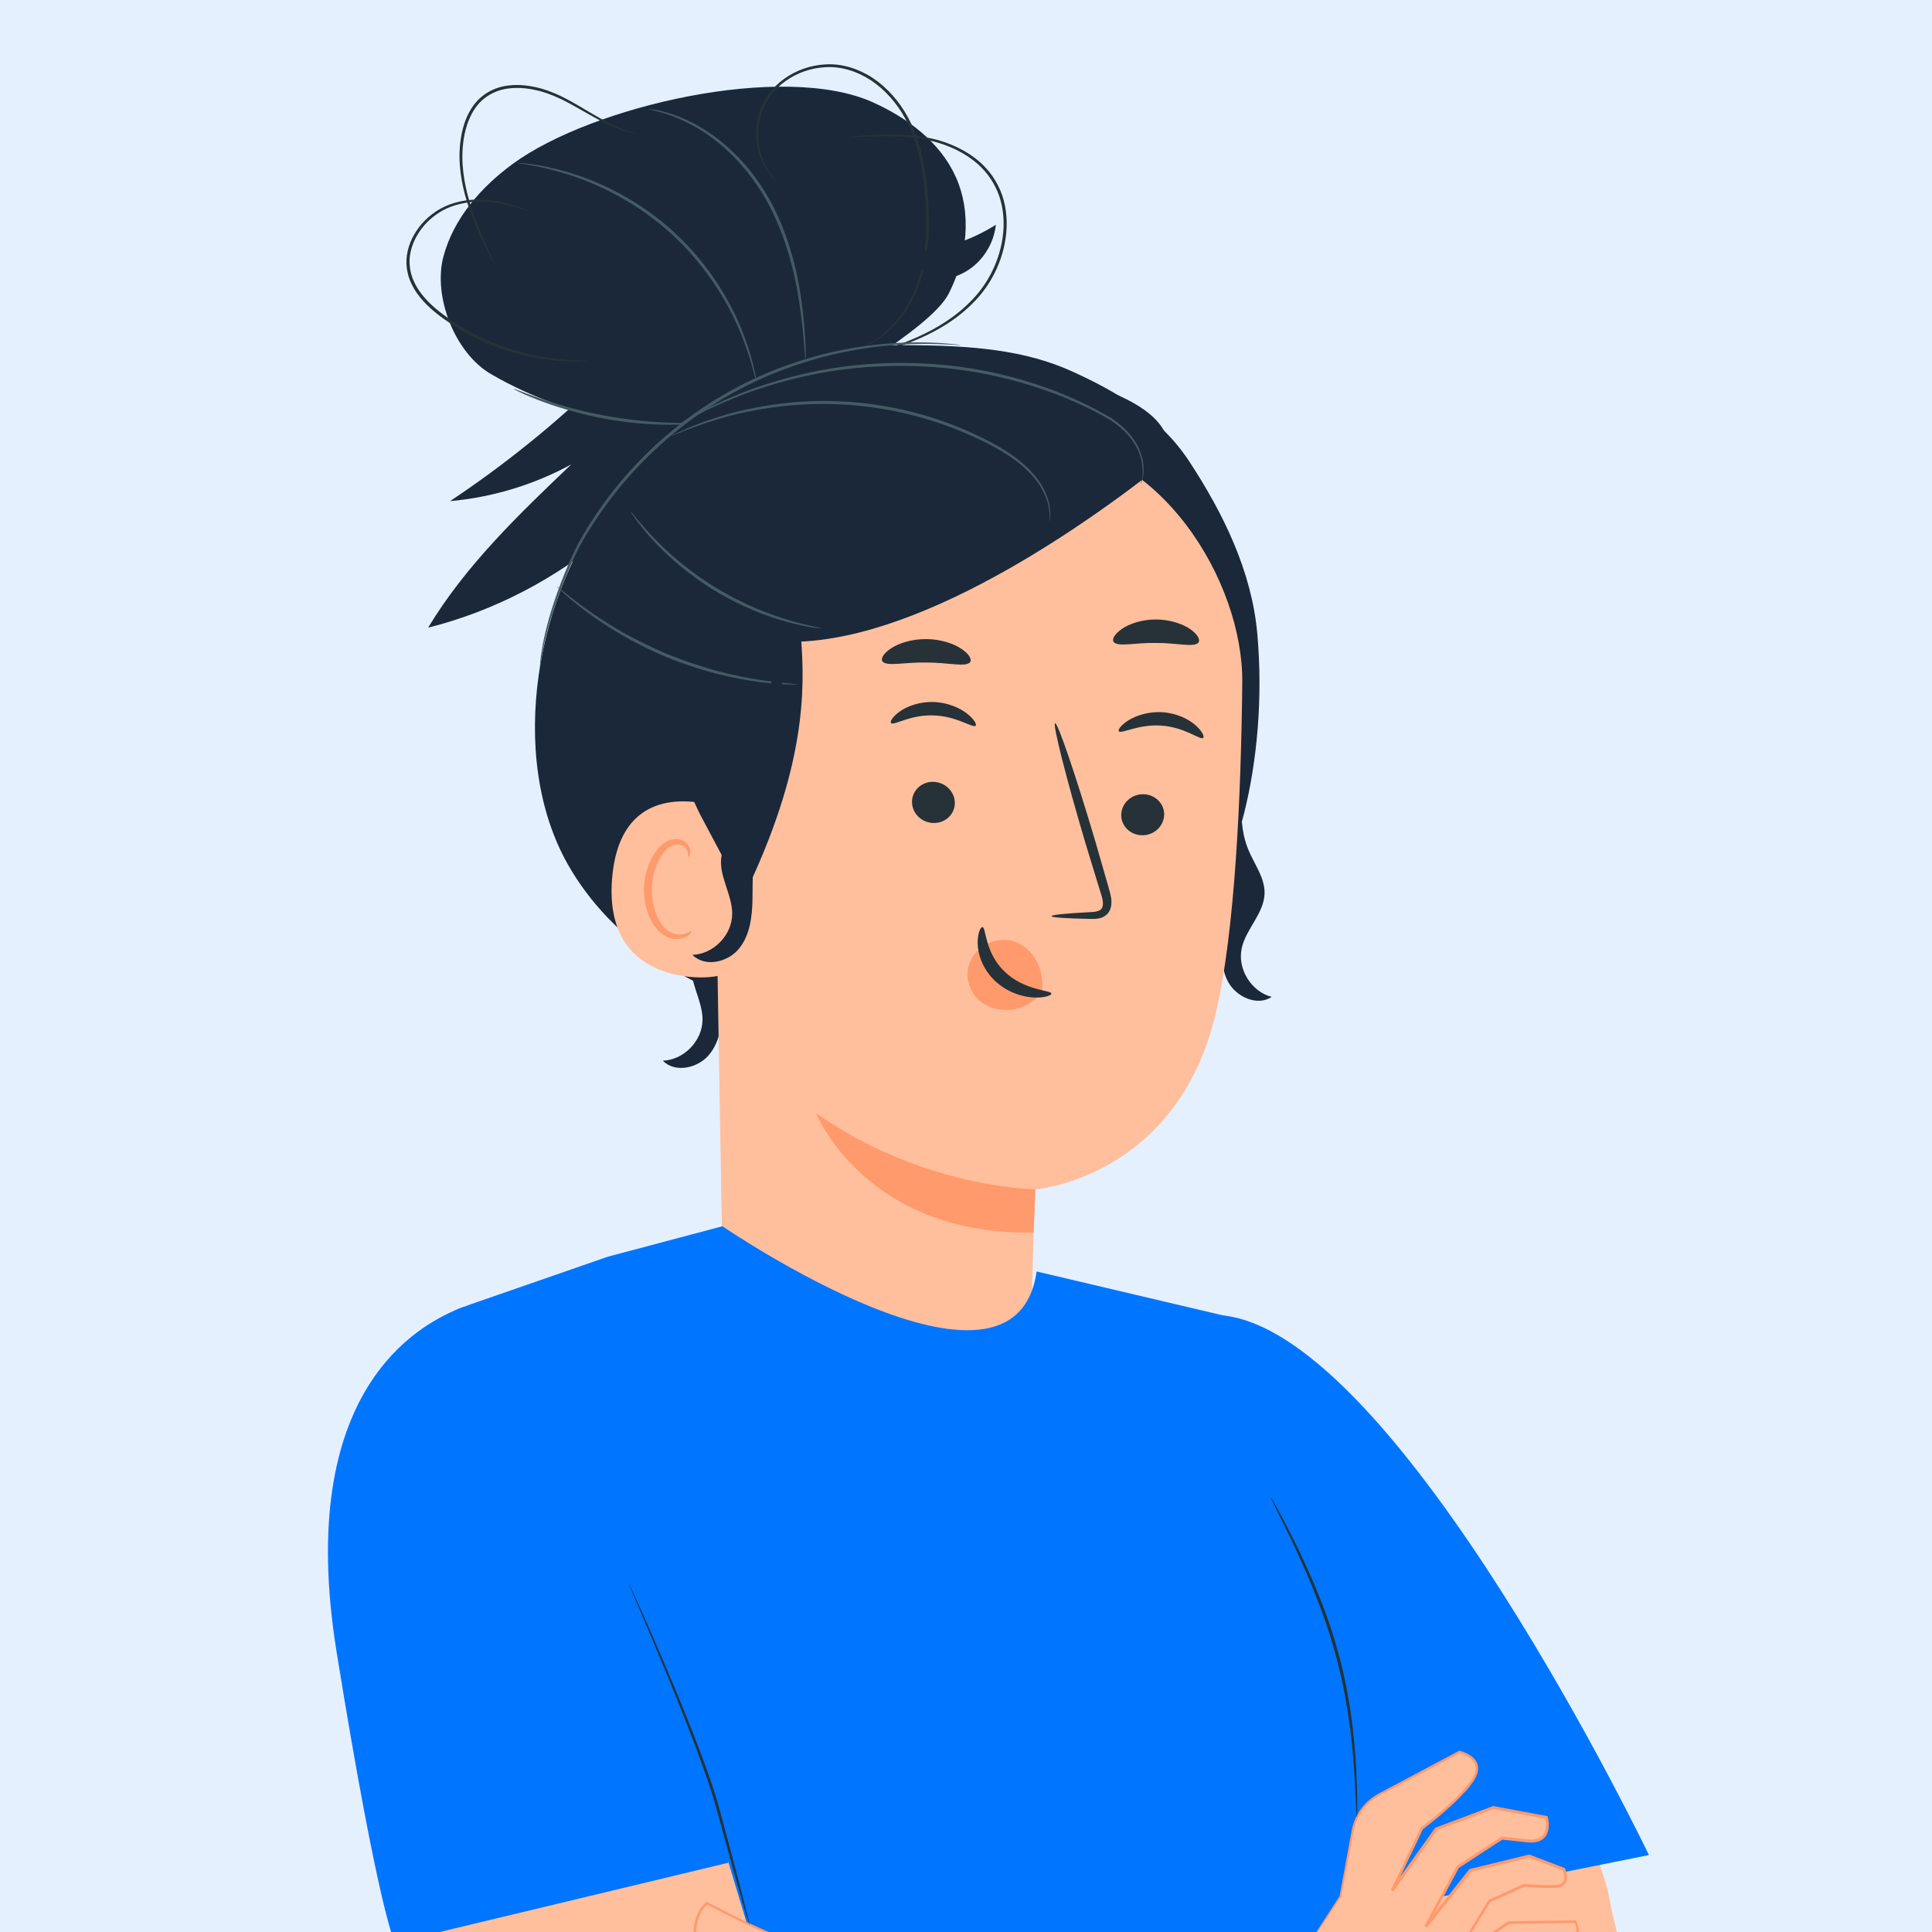 <svg xmlns="http://www.w3.org/2000/svg" fill="none" viewBox="0 0 420 420" height="420" width="420">
<rect x="0" y="0" width="420" height="420" fill="#808080" stroke="none"/>
<g clip-path="url(#clip0_2213_7773)">
<rect fill="white" height="420" width="420"></rect>
<rect fill-opacity="0.5" fill="#CCE3FF" height="420" width="420"></rect>
<path fill="#1A283A" d="M130.927 82.227C120.747 92.118 109.662 101.072 97.844 108.94C107.055 108.118 116.086 105.38 124.19 100.954C112.767 111.846 101.207 122.929 93.073 136.447C122.05 129.185 147.133 107.838 158.953 80.41L130.939 82.229L130.927 82.227Z"></path>
<path fill="#1A283A" d="M151.456 103.299L170.883 89.984C178.088 84.932 202.216 71.688 206.224 63.864C210.232 56.041 211.377 46.423 207.754 38.406C204.362 30.891 197.268 25.62 189.751 22.239C170.29 13.462 128.665 23.02 111.442 35.644C104.561 40.692 98.598 47.504 96.401 55.756C94.075 64.497 98.912 76.787 106.742 81.325C125.048 91.951 143.215 93.144 151.059 92.07"></path>
<path fill="#455A64" d="M151.073 92.059C151.073 92.059 150.507 92.165 149.48 92.235C148.452 92.317 146.965 92.35 145.133 92.345C141.459 92.321 136.375 91.965 130.851 90.915C125.327 89.853 120.476 88.308 117.045 86.982C115.336 86.32 113.968 85.733 113.05 85.272C112.118 84.823 111.617 84.562 111.634 84.525C111.651 84.489 112.187 84.663 113.14 85.037C114.093 85.411 115.481 85.935 117.197 86.534C120.64 87.745 125.487 89.212 130.961 90.256C136.434 91.3 141.471 91.729 145.121 91.866C146.945 91.935 148.426 91.966 149.444 91.973C150.463 91.98 151.041 92.004 151.035 92.055L151.073 92.059Z"></path>
<path fill="#455A64" d="M112.41 35.401C112.41 35.401 112.682 35.392 113.181 35.433C113.678 35.487 114.435 35.53 115.387 35.672C117.296 35.917 120.04 36.433 123.354 37.398C129.949 39.286 138.86 43.386 146.637 50.563C154.427 57.741 159.231 66.286 161.644 72.715C162.869 75.944 163.61 78.63 164.012 80.519C164.233 81.459 164.334 82.192 164.435 82.694C164.522 83.193 164.546 83.454 164.532 83.465C164.506 83.463 164.43 83.209 164.303 82.718C164.163 82.225 164.022 81.501 163.76 80.582C163.277 78.724 162.481 76.07 161.2 72.886C158.699 66.551 153.88 58.147 146.184 51.056C138.489 43.953 129.734 39.844 123.215 37.848C119.945 36.836 117.235 36.246 115.347 35.925C114.413 35.734 113.66 35.653 113.167 35.56C112.673 35.481 112.409 35.414 112.41 35.401Z"></path>
<path fill="#455A64" d="M141.005 23.684C141.005 23.684 141.25 23.685 141.719 23.762C142.174 23.849 142.877 23.913 143.729 24.147C145.468 24.529 147.934 25.35 150.77 26.805C153.606 28.261 156.747 30.472 159.755 33.429C162.764 36.387 165.585 40.124 167.866 44.435C172.371 53.116 173.892 61.951 174.594 68.22C174.936 71.379 175.085 73.937 175.138 75.71C175.172 76.591 175.174 77.288 175.175 77.753C175.176 78.218 175.163 78.461 175.136 78.471C175.11 78.469 175.084 78.234 175.032 77.763C174.987 77.229 174.931 76.552 174.865 75.733C174.734 73.964 174.52 71.412 174.11 68.284C173.3 62.055 171.705 53.315 167.264 44.757C165.026 40.516 162.252 36.822 159.319 33.885C156.373 30.947 153.322 28.733 150.542 27.245C147.775 25.746 145.366 24.879 143.661 24.423C141.957 23.955 140.996 23.773 141.003 23.71L141.005 23.684Z"></path>
<path fill="#263238" d="M184.376 29.824C184.376 29.824 184.693 29.755 185.293 29.691C185.894 29.627 186.78 29.543 187.925 29.46C190.212 29.308 193.543 29.049 197.662 29.379C201.742 29.704 206.765 30.738 211.326 33.903C213.581 35.476 215.63 37.646 216.974 40.359C218.362 43.038 218.949 46.198 218.837 49.373C218.572 55.756 215.728 61.525 211.923 65.449C208.124 69.437 203.73 71.89 199.976 73.548C196.198 75.204 192.978 76.106 190.759 76.692C189.645 76.972 188.772 77.174 188.179 77.29C187.586 77.406 187.27 77.463 187.273 77.437C187.275 77.412 187.57 77.314 188.154 77.158C188.794 76.97 189.645 76.739 190.696 76.44C192.883 75.787 196.072 74.816 199.791 73.115C203.483 71.425 207.79 68.949 211.479 65.026C215.173 61.169 217.925 55.532 218.169 49.352C218.269 46.279 217.708 43.238 216.387 40.657C215.108 38.054 213.156 35.946 210.974 34.407C206.576 31.298 201.66 30.224 197.625 29.839C193.562 29.464 190.227 29.645 187.948 29.721C186.859 29.77 185.978 29.804 185.305 29.822C184.696 29.846 184.387 29.838 184.377 29.811L184.376 29.824Z"></path>
<path fill="#263238" d="M168.625 39.215C168.625 39.215 168.541 39.154 168.401 39.023L167.795 38.416C167.316 37.835 166.584 36.969 165.95 35.674C165.302 34.391 164.7 32.687 164.481 30.651C164.276 28.616 164.419 26.219 165.33 23.763C166.238 21.332 167.971 18.914 170.473 17.133C172.95 15.35 176.125 14.145 179.574 13.99C183.027 13.796 186.66 14.924 189.766 16.977C192.87 19.054 195.502 22.036 197.384 25.504C199.265 28.985 200.331 32.725 200.982 36.37C201.618 40.026 201.852 43.586 201.937 46.975C202.093 53.753 200.971 59.954 198.675 64.595C196.403 69.252 193.256 72.227 190.867 73.788C188.451 75.371 186.864 75.728 186.864 75.728C186.821 75.647 188.378 75.209 190.722 73.579C193.038 71.971 196.082 68.998 198.258 64.395C200.458 59.808 201.53 53.718 201.329 46.987C201.242 43.623 200.98 40.085 200.35 36.482C199.707 32.89 198.647 29.214 196.809 25.816C194.982 22.431 192.418 19.534 189.423 17.52C186.415 15.517 182.945 14.432 179.624 14.601C176.307 14.733 173.229 15.87 170.825 17.584C168.396 19.282 166.714 21.59 165.802 23.93C164.89 26.283 164.715 28.612 164.886 30.605C165.069 32.611 165.625 34.271 166.222 35.549C167.44 38.119 168.762 39.14 168.665 39.206L168.625 39.215Z"></path>
<path fill="#263238" d="M127.852 78.449C127.852 78.449 127.563 78.495 127.018 78.527C126.473 78.558 125.655 78.599 124.611 78.589C122.523 78.569 119.484 78.395 115.795 77.673C112.118 76.953 107.81 75.635 103.35 73.449C101.12 72.356 98.877 71.029 96.673 69.462C94.467 67.907 92.279 66.07 90.602 63.682C89.777 62.483 89.119 61.174 88.738 59.804C88.372 58.422 88.256 56.99 88.443 55.617C88.794 52.855 90.139 50.434 91.789 48.548C93.476 46.666 95.507 45.312 97.606 44.507C99.703 43.727 101.776 43.41 103.663 43.382C107.451 43.315 110.426 44.191 112.393 44.856C113.387 45.209 114.127 45.521 114.631 45.756C115.134 45.991 115.391 46.122 115.376 46.147C115.373 46.172 115.087 46.077 114.579 45.88C114.07 45.695 113.3 45.419 112.314 45.105C110.34 44.517 107.38 43.733 103.677 43.848C101.839 43.907 99.827 44.257 97.809 45.019C95.814 45.809 93.864 47.134 92.261 48.947C90.697 50.765 89.426 53.092 89.106 55.689C88.94 56.987 89.054 58.315 89.403 59.617C89.767 60.908 90.394 62.15 91.186 63.294C92.796 65.584 94.924 67.376 97.093 68.914C99.261 70.464 101.478 71.788 103.67 72.877C108.065 75.069 112.307 76.405 115.938 77.185C119.571 77.953 122.587 78.215 124.654 78.31C126.734 78.406 127.887 78.363 127.893 78.428L127.852 78.449Z"></path>
<path fill="#263238" d="M107.514 57.514C107.514 57.514 107.356 57.303 107.121 56.852C106.884 56.414 106.542 55.758 106.118 54.912C105.27 53.207 104.066 50.742 102.811 47.561C101.592 44.397 100.313 40.478 99.965 35.95C99.797 33.687 99.902 31.286 100.411 28.851C100.929 26.443 101.897 23.941 103.711 21.957C105.539 19.974 108.074 18.843 110.554 18.582C113.05 18.285 115.462 18.649 117.643 19.246C119.833 19.87 121.813 20.768 123.566 21.732C125.334 22.685 126.919 23.656 128.375 24.511C131.284 26.245 133.729 27.49 135.505 28.134C137.277 28.803 138.301 29.004 138.294 29.068C138.291 29.093 138.026 29.039 137.531 28.96C137.038 28.868 136.322 28.687 135.413 28.382C133.591 27.811 131.089 26.611 128.137 24.924C125.164 23.299 121.76 21.021 117.476 19.834C115.344 19.268 113.007 18.925 110.626 19.222C108.263 19.482 105.902 20.556 104.193 22.396C102.494 24.264 101.552 26.652 101.041 28.984C100.541 31.342 100.43 33.678 100.576 35.9C100.882 40.346 102.102 44.22 103.255 47.389C104.434 50.562 105.583 53.06 106.35 54.795C106.713 55.608 107.003 56.272 107.244 56.788C107.439 57.248 107.542 57.491 107.515 57.501L107.514 57.514Z"></path>
<path fill="#1A283A" d="M197.354 54.866C204.107 54.578 210.786 52.475 216.493 48.861C216.124 52.266 214.405 55.512 211.791 57.732C209.177 59.952 205.685 61.096 202.264 60.881"></path>
<path fill="#1A283A" d="M269.919 206.206C270.832 201.943 274.795 198.592 274.906 194.23C274.991 190.82 272.689 187.888 271.38 184.727C266.398 172.705 276.036 158.162 270.714 146.297L267.598 190.704C268.142 194.492 267.072 198.298 266.318 202.048C265.564 205.799 265.147 209.882 266.895 213.284C268.63 216.685 273.274 218.839 276.458 216.719C272.038 215.595 268.972 210.67 269.932 206.207L269.919 206.206Z"></path>
<path fill="#1A283A" d="M152.728 221.711C152.748 217.353 149.595 213.231 150.42 208.946C151.066 205.597 153.942 203.225 155.897 200.418C163.335 189.753 157.034 173.472 164.771 163.02L158.313 207.066C156.97 210.649 157.201 214.596 157.135 218.421C157.07 222.246 156.602 226.324 154.167 229.273C151.745 232.223 146.747 233.334 144.091 230.582C148.649 230.43 152.698 226.276 152.715 221.71L152.728 221.711Z"></path>
<path fill="#1A283A" d="M133.704 107.468C150.888 86.62 170.094 74.984 196.604 75.028C211.567 75.061 222.909 76.121 233.116 80.761C243.003 85.25 252.31 90.812 258.555 100.339C265.974 111.657 272.155 124.287 273.34 137.898C274.562 151.874 273.266 165.513 270.48 176.708C267.098 190.315 257.605 211.027 249.398 222.241L226.388 224.679C207.298 224.986 187.953 225.266 169.459 220.426C150.965 215.585 133.101 204.93 123.469 187.953C110.088 164.364 116.506 128.314 133.704 107.468Z"></path>
<path fill="#FFBF9D" d="M166.873 111.536L213.206 94.127L225.197 95.748C252.226 96.351 270.302 126.512 270.06 148.406C269.802 172.725 268.51 202.415 264.307 220.268C255.854 256.163 225.04 258.582 225.04 258.582C225.04 258.582 224.038 286.316 224.03 298.43L157.213 283.972L154.493 123.639C154.851 116.995 160.233 111.733 166.875 111.523L166.873 111.536Z"></path>
<path fill="#FF9A6C" d="M210.393 210.819C210.675 208.928 211.771 207.266 213.132 206.136C215.866 203.877 219.805 203.723 222.654 205.773C225.503 207.823 227.071 211.928 226.456 215.706C224.799 217.901 222.293 219.359 219.551 219.539C219.122 219.57 218.696 219.576 218.272 219.556C216.192 219.459 214.092 218.716 212.532 217.154C210.973 215.591 210.038 213.142 210.394 210.807L210.393 210.819Z"></path>
<path fill="#263238" d="M253.073 177.21C252.973 179.677 250.813 181.636 248.239 181.577C245.664 181.53 243.652 179.494 243.751 177.027C243.851 174.561 246.011 172.601 248.585 172.66C251.16 172.707 253.171 174.757 253.085 177.212L253.073 177.21Z"></path>
<path fill="#263238" d="M261.574 160.416C260.958 160.981 257.618 158.104 252.598 157.754C247.599 157.329 243.725 159.632 243.228 158.972C242.975 158.686 243.658 157.625 245.332 156.58C246.994 155.535 249.765 154.609 252.887 154.844C256.009 155.091 258.547 156.437 259.968 157.726C261.428 159.02 261.859 160.163 261.561 160.414L261.574 160.416Z"></path>
<path fill="#263238" d="M228.582 199.164C228.574 198.879 231.731 198.563 236.829 198.302C238.124 198.261 239.354 198.098 239.628 197.237C239.997 196.335 239.569 194.921 239.052 193.382C238.081 190.193 237.062 186.857 235.984 183.347C231.748 169.083 228.795 157.384 229.367 157.226C229.94 157.056 233.838 168.484 238.073 182.76C239.086 186.276 240.051 189.632 240.97 192.828C241.351 194.314 242.056 196.029 241.259 197.904C240.848 198.84 239.853 199.455 239.022 199.623C238.188 199.816 237.457 199.776 236.826 199.759C231.728 199.659 228.577 199.447 228.569 199.162L228.582 199.164Z"></path>
<path fill="#FF9A6C" d="M225.082 258.547C225.082 258.547 200.529 258.315 177.396 241.98C177.396 241.98 188.107 268.66 224.711 267.939L225.082 258.547Z"></path>
<path fill="#263238" d="M213.578 201.539C214.389 201.55 214.007 206.992 218.376 211.206C222.732 215.42 228.583 215.24 228.566 215.999C228.619 216.341 227.197 216.961 224.745 216.85C222.342 216.758 218.893 215.727 216.217 213.153C213.554 210.581 212.564 207.326 212.536 205.078C212.5 202.79 213.209 201.487 213.578 201.539Z"></path>
<path fill="#263238" d="M260.542 139.674C259.603 140.836 255.826 139.731 251.319 139.772C246.802 139.67 242.998 140.716 242.093 139.547C241.69 138.975 242.279 137.826 243.923 136.701C245.541 135.585 248.275 134.643 251.381 134.669C254.488 134.696 257.195 135.673 258.789 136.8C260.407 137.943 260.952 139.099 260.542 139.674Z"></path>
<path fill="#263238" d="M198.273 174.027C198.098 176.485 200.029 178.668 202.598 178.894C205.166 179.121 207.387 177.323 207.563 174.864C207.738 172.406 205.794 170.222 203.24 169.984C200.672 169.745 198.451 171.556 198.275 174.014L198.273 174.027Z"></path>
<path fill="#263238" d="M193.71 157.186C194.261 157.813 197.897 155.329 202.921 155.525C207.94 155.642 211.529 158.366 212.097 157.77C212.371 157.503 211.821 156.385 210.263 155.159C208.731 153.935 206.065 152.704 202.94 152.611C199.815 152.518 197.133 153.569 195.58 154.692C193.986 155.822 193.431 156.898 193.71 157.186Z"></path>
<path fill="#263238" d="M191.832 143.783C192.776 144.957 196.694 143.923 201.366 144.028C206.028 143.991 209.945 145.112 210.896 143.951C211.318 143.39 210.735 142.217 209.052 141.08C207.394 139.946 204.585 138.958 201.375 138.933C198.166 138.908 195.355 139.843 193.699 140.954C192.005 142.061 191.428 143.224 191.843 143.798L191.832 143.783Z"></path>
<path fill="#FFBF9D" d="M159.568 184.867C159.757 182.166 157.105 175.556 154.463 174.935C147.415 173.295 134.515 172.918 133.057 191.029C131.062 215.779 156.324 212.682 156.427 211.97C156.499 211.423 158.905 194.201 159.568 184.867Z"></path>
<path fill="#FF9A6C" d="M150.33 202.382C150.224 202.293 149.875 202.655 149.124 202.922C148.385 203.191 147.146 203.315 145.893 202.728C143.349 201.562 141.482 197.231 141.734 192.756C141.85 190.497 142.491 188.386 143.437 186.682C144.336 184.935 145.612 183.757 146.954 183.631C148.292 183.428 149.153 184.295 149.41 185.02C149.681 185.733 149.486 186.228 149.61 186.267C149.68 186.339 150.179 185.903 150.06 184.858C149.997 184.361 149.753 183.754 149.204 183.23C148.654 182.706 147.799 182.381 146.867 182.409C144.946 182.395 143.095 184 142.052 185.887C140.907 187.763 140.135 190.131 140.002 192.671C139.757 197.677 141.939 202.545 145.435 203.865C147.138 204.462 148.639 204.057 149.433 203.524C150.253 202.98 150.428 202.432 150.343 202.384L150.33 202.382Z"></path>
<path fill="#1A283A" d="M152.152 176.968L161.671 194.875C188.766 139.206 160.92 126.012 182.248 117.78C216.744 104.47 232.093 89.733 237.338 97.771C237.338 97.771 218.852 89.758 198.575 92.814C178.297 95.87 139.747 105.27 139.887 129.128C140.027 152.987 152.152 176.968 152.152 176.968Z"></path>
<path fill="#1A283A" d="M232.78 82.428C204.848 75.03 166.68 114.276 166.68 114.276L164.657 138.919C191.832 143.783 230.36 118.614 253.012 100.655C253.012 100.655 260.713 89.825 232.78 82.428Z"></path>
<path fill="#455A64" d="M117.373 145.103C117.373 145.103 117.359 144.986 117.383 144.769C117.411 144.514 117.432 144.194 117.461 143.81C117.514 142.964 117.7 141.72 117.987 140.138C118.576 136.963 119.763 132.434 121.806 127.03C122.845 124.343 124.027 121.413 125.582 118.368C127.21 115.371 129.155 112.304 131.398 109.218C135.898 103.048 141.715 96.865 148.743 91.536C155.761 86.18 163.296 82.248 170.469 79.631C174.056 78.316 177.546 77.3 180.855 76.536C184.174 75.786 187.298 75.298 190.161 74.95C195.906 74.32 200.585 74.362 203.804 74.543C205.409 74.614 206.659 74.749 207.501 74.84L208.457 74.944C208.672 74.98 208.786 75.005 208.784 75.018C208.784 75.018 208.667 75.031 208.449 75.02C208.192 75.005 207.871 74.996 207.487 74.968C206.641 74.915 205.398 74.832 203.789 74.8C200.573 74.71 195.913 74.734 190.213 75.42C187.373 75.797 184.258 76.324 180.977 77.078C177.692 77.858 174.226 78.889 170.677 80.208C163.567 82.845 156.111 86.76 149.15 92.07C142.177 97.367 136.381 103.474 131.901 109.582C129.66 112.643 127.705 115.682 126.083 118.629C124.535 121.61 123.328 124.537 122.266 127.196C120.164 132.542 118.929 137.04 118.254 140.18C117.941 141.759 117.705 142.985 117.614 143.826C117.56 144.207 117.513 144.525 117.472 144.779C117.436 144.994 117.411 145.107 117.398 145.106L117.373 145.103Z"></path>
<path fill="#455A64" d="M147.649 92.23C147.649 92.23 147.721 92.161 147.886 92.062C148.093 91.943 148.329 91.788 148.631 91.614C149.347 91.201 150.31 90.648 151.535 89.942C154.086 88.54 157.887 86.681 162.759 84.822C167.66 83.055 173.634 81.264 180.453 80.131C187.257 79.01 194.891 78.572 202.842 79.135C218.8 80.231 232.628 85.508 241.556 90.874C243.747 92.324 245.487 94.009 246.638 95.772C247.789 97.535 248.346 99.299 248.537 100.751C248.74 102.218 248.563 103.373 248.392 104.116C248.208 104.87 248.002 105.222 248.002 105.222C247.887 105.21 248.713 103.661 248.275 100.788C248.055 99.37 247.477 97.669 246.32 95.97C245.173 94.285 243.452 92.666 241.282 91.257C232.401 86.051 218.628 80.87 202.785 79.787C194.885 79.229 187.317 79.648 180.544 80.721C173.768 81.807 167.814 83.537 162.919 85.252C158.054 87.047 154.236 88.828 151.653 90.161C150.408 90.813 149.423 91.338 148.697 91.724C148.383 91.884 148.124 92.011 147.919 92.118C147.742 92.202 147.647 92.243 147.636 92.229L147.649 92.23Z"></path>
<path fill="#455A64" d="M145.905 94.751C145.905 94.751 146.195 94.576 146.765 94.315C147.403 94.023 148.231 93.648 149.276 93.168C151.469 92.218 154.735 91.01 158.862 89.831C163.017 88.759 168.041 87.754 173.709 87.361C179.366 86.954 185.653 87.158 192.114 88.257C198.576 89.344 204.581 91.206 209.794 93.461C214.981 95.725 219.555 98.169 222.746 101.108C224.344 102.558 225.599 104.074 226.484 105.551C227.369 107.027 227.861 108.448 228.12 109.624C228.34 110.809 228.354 111.753 228.311 112.393C228.243 113.018 228.207 113.349 228.182 113.347C228.08 113.336 228.366 111.999 227.868 109.687C227.579 108.546 227.069 107.175 226.179 105.75C225.288 104.324 224.027 102.859 222.437 101.461C219.273 98.629 214.717 96.252 209.552 94.028C204.371 91.829 198.415 89.997 192.004 88.916C185.592 87.835 179.372 87.613 173.758 87.986C168.132 88.345 163.127 89.287 158.993 90.297C154.872 91.412 151.614 92.543 149.392 93.412C148.326 93.839 147.489 94.187 146.842 94.439C146.249 94.672 145.94 94.781 145.931 94.754L145.905 94.751Z"></path>
<path fill="#455A64" d="M121.037 127.462C121.037 127.462 121.71 127.922 122.835 128.844C123.392 129.304 124.079 129.869 124.915 130.488C125.739 131.106 126.652 131.85 127.734 132.574C129.841 134.092 132.446 135.768 135.422 137.483C138.414 139.162 141.793 140.844 145.462 142.35C149.133 143.832 152.736 144.996 156.045 145.896C159.37 146.759 162.399 147.384 164.964 147.764C166.243 147.993 167.417 148.107 168.435 148.243C169.464 148.393 170.346 148.463 171.075 148.529C172.518 148.66 173.32 148.759 173.329 148.799C173.324 148.85 172.525 148.841 171.06 148.785C170.326 148.771 169.44 148.726 168.407 148.614C167.375 148.503 166.194 148.439 164.9 148.235C162.304 147.902 159.245 147.326 155.889 146.498C152.539 145.62 148.909 144.478 145.213 142.981C141.52 141.459 138.12 139.736 135.119 138.018C132.135 136.263 129.548 134.538 127.461 132.957C126.395 132.197 125.497 131.429 124.69 130.786C123.882 130.144 123.211 129.543 122.672 129.046C121.591 128.064 121.007 127.498 121.037 127.462Z"></path>
<path fill="#1A283A" d="M159.179 198.708C159.199 194.349 156.046 190.228 156.871 185.943C157.517 182.594 160.393 180.222 162.348 177.414C169.786 166.75 163.485 150.469 171.222 140.017L164.764 184.062C163.421 187.646 163.652 191.593 163.586 195.418C163.521 199.243 163.053 203.321 160.618 206.27C158.196 209.22 153.199 210.331 150.542 207.579C155.1 207.427 159.149 203.272 159.166 198.707L159.179 198.708Z"></path>
<path fill="#455A64" d="M178.71 136.634C178.71 136.634 178.004 136.597 176.759 136.423C176.135 136.343 175.363 136.208 174.481 136.009C173.6 135.81 172.588 135.623 171.5 135.299C169.303 134.739 166.738 133.881 163.944 132.752C161.18 131.589 158.203 130.131 155.237 128.326C152.286 126.51 149.623 124.532 147.328 122.606C145.05 120.644 143.113 118.757 141.607 117.058C140.818 116.237 140.197 115.422 139.614 114.726C139.03 114.044 138.569 113.413 138.212 112.897C137.473 111.863 137.083 111.291 137.125 111.257C137.166 111.236 137.625 111.763 138.423 112.74C138.821 113.234 139.311 113.829 139.911 114.488C140.509 115.159 141.16 115.939 141.964 116.736C143.501 118.386 145.457 120.223 147.728 122.133C150.026 124.021 152.668 125.958 155.595 127.759C158.538 129.535 161.463 131 164.186 132.185C166.926 133.333 169.462 134.227 171.627 134.848C172.698 135.197 173.693 135.421 174.56 135.643C175.424 135.879 176.181 136.038 176.799 136.17C178.035 136.432 178.713 136.609 178.709 136.647L178.71 136.634Z"></path>
<path fill="#0075FF" d="M291.618 508.504C291.618 508.504 291.933 448.736 299.993 415.044C308.052 381.352 267.704 286.385 267.704 286.385L225.355 276.408C220.538 310.064 157.058 266.576 157.058 266.576L132.137 273.194L101.598 283.797L113.164 504.489C113.164 504.489 94.366 525.82 90.499 533.891L243.251 550.426L291.233 555.439L291.629 508.518L291.618 508.504Z"></path>
<path fill="#FFBF9D" d="M102.975 287.171C102.975 287.171 79.784 284.003 73.826 334.992C67.868 385.982 117.49 477.991 126.614 487.507C135.738 497.023 146.588 503.939 177.319 502.647C215.864 501.039 269.023 486.602 269.023 486.602L242.61 451.577L168.446 438.247L132.794 320.281C132.794 320.281 121.973 286.996 102.973 287.184L102.975 287.171Z"></path>
<path fill="#FFBF9D" d="M320.48 495.036C331.811 496.791 343.415 492.809 350.85 484.079C354.781 479.473 358.054 473.789 358.757 467.298C360.727 449.1 351.295 422.042 349.737 412.004C348.18 401.952 314.174 322.174 291.894 304.989C286.893 301.132 276.735 297.594 276.735 297.594L303.806 436.668L210.146 442.064L216.375 478.916L320.478 495.049L320.48 495.036Z"></path>
<path fill="#0075FF" d="M291.913 416.621L358.462 403.271C358.462 403.271 304.113 289.965 265.853 285.965L291.911 416.634L291.913 416.621Z"></path>
<path fill="#FFBF9D" d="M274.244 438.37L291.396 412.217L294.044 398.001C294.669 394.611 296.817 391.695 299.869 390.078L317.292 380.855C317.292 380.855 322.781 382.12 320.586 386.308C318.389 390.508 309.132 397.48 309.132 397.48L302.648 411.009L312.254 397.598L324.666 392.955L336.201 395.094C336.201 395.094 337.787 400.582 332.381 400.229L326.566 399.599L316.945 405.873L309.953 418.857L319.691 406.609L332.452 403.501L339.987 406.368C339.987 406.368 341.762 410.108 337.838 410.122C333.915 410.136 331.326 409.856 331.326 409.856L323.754 413.294L316.063 425.944L328.052 417.926L342.458 417.744C342.458 417.744 344.453 421.482 340.651 422.399C336.849 423.317 329.089 426.464 329.089 426.464L320.052 435.459L274.245 438.358L274.244 438.37Z"></path>
<path fill="#FF9A6C" d="M274.244 438.37C275.895 438.252 291.557 437.187 320.036 435.251L319.9 435.313C322.749 432.474 325.759 429.458 328.926 426.304L328.956 426.269L328.997 426.247C331.64 425.192 334.388 424.121 337.267 423.143C337.991 422.899 338.725 422.668 339.471 422.452C340.22 422.211 341.004 422.115 341.612 421.742C342.256 421.399 342.635 420.756 342.7 420.041C342.751 419.324 342.54 418.54 342.225 417.874L342.467 418.016C337.957 418.082 333.086 418.149 328.059 418.224L328.219 418.177C324.476 420.687 320.414 423.409 316.241 426.208L315.114 426.964L315.82 425.801C318.224 421.83 320.831 417.532 323.5 413.137L323.548 413.052L323.63 413.009C325.979 411.935 328.57 410.757 331.189 409.57L331.27 409.54L331.359 409.55C333.211 409.724 335.177 409.795 337.176 409.805C337.679 409.808 338.169 409.809 338.629 409.73C339.101 409.665 339.498 409.45 339.752 409.129C340.274 408.476 340.06 407.356 339.701 406.504L339.877 406.665C337.523 405.766 334.945 404.79 332.343 403.798L332.534 403.819C328.507 404.79 324.172 405.856 319.773 406.928L319.952 406.818C316.861 410.703 313.56 414.861 310.214 419.066L309.661 418.697C311.016 416.185 312.471 413.479 313.926 410.759C314.832 409.064 315.75 407.382 316.642 405.699L316.675 405.625L316.745 405.581C319.98 403.467 323.186 401.375 326.365 399.307L326.462 399.24L326.577 399.252C327.725 399.376 328.873 399.501 330.008 399.623C331.133 399.719 332.32 399.951 333.361 399.87C334.416 399.778 335.425 399.281 335.789 398.301C336.175 397.362 336.12 396.195 335.868 395.187L336.127 395.422C332.231 394.703 328.385 393.99 324.591 393.283L324.761 393.262C320.566 394.834 316.425 396.373 312.35 397.906L312.491 397.792C309.209 402.365 306.004 406.831 302.885 411.202L302.352 410.887C304.583 406.251 306.734 401.749 308.848 397.359L308.881 397.298L308.937 397.252C312.204 394.729 315.324 392.125 317.996 389.253C319.248 387.814 320.692 386.281 320.807 384.5C320.864 383.616 320.343 382.824 319.655 382.272C318.953 381.719 318.091 381.341 317.238 381.12L317.42 381.101C313.575 383.136 309.853 385.094 306.282 386.979C304.49 387.92 302.739 388.84 301.027 389.751C299.272 390.594 297.726 391.639 296.59 393.077C295.444 394.489 294.672 396.134 294.32 397.838C293.991 399.57 293.665 401.263 293.359 402.907C292.73 406.207 292.147 409.33 291.597 412.264L291.593 412.302L291.564 412.338C280.743 428.623 275.008 437.266 274.255 438.385C274.984 437.251 280.623 428.546 291.25 412.136L291.217 412.197C291.755 409.262 292.325 406.137 292.94 402.836C293.249 401.179 293.561 399.484 293.878 397.751C294.237 395.984 295.03 394.263 296.221 392.792C297.388 391.306 299.059 390.171 300.789 389.326C302.501 388.414 304.253 387.482 306.033 386.539C309.605 384.642 313.315 382.669 317.149 380.633L317.245 380.579L317.334 380.588C318.272 380.858 319.173 381.239 319.971 381.854C320.757 382.456 321.4 383.428 321.335 384.505C321.311 385.561 320.797 386.498 320.27 387.319C319.691 388.133 319.079 388.906 318.394 389.631C315.691 392.552 312.57 395.155 309.274 397.715L309.363 397.608C307.263 401.987 305.112 406.489 302.892 411.139L302.359 410.823C305.477 406.451 308.683 401.986 311.952 397.411L312.013 397.327L312.106 397.299C316.18 395.778 320.309 394.226 324.505 392.654L324.585 392.624L324.675 392.634C328.469 393.341 332.314 394.054 336.21 394.773L336.427 394.796L336.468 395.007C336.756 396.161 336.831 397.382 336.368 398.557C335.925 399.787 334.574 400.466 333.393 400.532C332.158 400.617 331.061 400.383 329.91 400.284C328.763 400.16 327.615 400.035 326.467 399.911L326.68 399.857C323.501 401.925 320.294 404.017 317.059 406.131L317.175 406.014C316.27 407.697 315.366 409.379 314.46 411.075C312.991 413.793 311.537 416.5 310.194 419.012L309.641 418.643C312.986 414.438 316.288 410.279 319.392 406.396L319.465 406.314L319.571 406.287C323.971 405.215 328.304 404.161 332.332 403.178L332.426 403.149L332.525 403.186C335.127 404.177 337.705 405.153 340.059 406.053L340.183 406.105L340.234 406.227C340.461 406.754 340.598 407.273 340.654 407.833C340.696 408.393 340.602 409.028 340.214 409.515C339.382 410.521 338.076 410.431 337.134 410.433C335.109 410.42 333.143 410.349 331.253 410.17L331.423 410.15C328.804 411.337 326.212 412.515 323.853 413.575L323.995 413.449C321.326 417.843 318.708 422.127 316.291 426.098L315.871 425.691C320.043 422.904 324.116 420.197 327.859 417.686L327.928 417.642L328.018 417.652C333.045 417.577 337.914 417.523 342.423 417.469L342.592 417.462L342.666 417.612C343.033 418.387 343.255 419.198 343.2 420.069C343.145 420.928 342.612 421.799 341.849 422.181C341.092 422.615 340.296 422.697 339.587 422.93C338.855 423.134 338.119 423.377 337.41 423.61C334.532 424.576 331.785 425.633 329.156 426.677L329.24 426.622C326.06 429.774 323.039 432.776 320.178 435.602L320.12 435.66L320.044 435.651C291.542 437.327 275.869 438.25 274.221 438.342L274.244 438.37Z"></path>
<path fill="#FFBF9D" d="M216.426 478.444C216.426 478.444 198.496 487.354 179.63 484.757C160.764 482.16 143.321 486.568 141.073 484.57C138.825 482.572 138.884 479.521 141.737 478.436C144.589 477.351 156.232 476.947 156.232 476.947L166.574 473.899C166.574 473.899 132.452 473.263 129.898 471.593C127.343 469.924 124.848 467.705 126.259 464.8C127.67 461.895 130.374 462.188 130.374 462.188C130.374 462.188 123.049 461.679 123.645 458.673C124.24 455.679 127.242 453.217 128.385 452.786C129.529 452.355 144.345 448.024 144.345 448.024L162.98 446.312L145.548 443.703L129.775 446.382C129.775 446.382 123.591 446.423 125.521 441.342C127.452 436.261 146.735 432.503 146.735 432.503L170.712 433.409C170.712 433.409 152.618 428.689 151.356 422.708C150.094 416.726 153.691 413.774 153.691 413.774C153.691 413.774 166.107 420.408 172.199 422.177C178.303 423.947 185.598 427.24 195.162 432.456C204.725 437.671 210.222 441.595 210.222 441.595"></path>
<path fill="#FF9A6C" d="M210.21 441.593C210.21 441.593 209.896 441.392 209.269 440.988C208.629 440.584 207.712 439.994 206.519 439.22C204.091 437.693 200.471 435.495 195.67 432.885C190.865 430.313 184.977 427.134 177.776 424.29C175.968 423.591 174.079 422.922 172.103 422.347C170.104 421.744 168.114 420.935 166.093 420.058C162.052 418.292 157.875 416.24 153.554 413.966L153.827 413.944C152.132 415.541 151.227 418.062 151.33 420.563C151.413 421.824 151.528 423.139 152.298 424.138C153.051 425.162 154.082 426.009 155.189 426.748C157.429 428.229 159.949 429.379 162.573 430.412C165.197 431.431 167.937 432.347 170.758 433.104L173.165 433.752L170.672 433.662C163.051 433.379 155.02 433.078 146.693 432.77L146.757 432.777C141.833 433.805 136.805 435.08 131.96 437.045C130.758 437.547 129.561 438.115 128.455 438.795C127.375 439.478 126.254 440.298 125.796 441.423C125.346 442.6 125.258 444.01 126.187 444.846C127.092 445.666 128.478 445.971 129.752 446.006L129.701 446C134.682 445.159 140.031 444.254 145.46 443.319L145.563 443.33C151.099 444.149 157.016 445.035 162.996 445.927L165.726 446.339L162.975 446.596C158.752 446.99 154.23 447.404 149.683 447.815C147.897 447.983 146.113 448.138 144.34 448.307L144.404 448.314C139.047 449.889 133.753 451.471 128.526 453.034C127.389 453.53 126.366 454.516 125.549 455.511C124.744 456.508 124.042 457.748 123.939 458.937C123.907 459.475 124.294 459.955 124.799 460.294C125.303 460.645 125.908 460.891 126.532 461.088C127.767 461.48 129.086 461.687 130.376 461.814L130.305 462.464C129.331 462.41 128.255 462.81 127.533 463.519C126.799 464.226 126.252 465.225 126.171 466.21C126.089 467.207 126.563 468.188 127.253 468.972C127.941 469.769 128.798 470.429 129.675 471.027C129.902 471.194 130.121 471.321 130.306 471.393C130.545 471.457 130.793 471.548 131.046 471.589C131.562 471.709 132.097 471.78 132.617 471.862C133.671 472.015 134.744 472.118 135.805 472.207C137.939 472.399 140.053 472.538 142.155 472.662C150.568 473.134 158.722 473.372 166.548 473.548L168.466 473.588L166.627 474.124C163.109 475.163 159.656 476.182 156.285 477.172L156.247 477.168L156.206 477.189C152.512 477.344 148.89 477.546 145.389 477.954C144.512 478.065 143.648 478.178 142.802 478.37C141.958 478.537 141.178 478.827 140.578 479.368C139.99 479.911 139.675 480.677 139.718 481.469C139.763 482.248 140.078 483.03 140.578 483.652C140.819 483.936 141.127 484.305 141.395 484.45C141.714 484.601 142.118 484.683 142.514 484.726C143.317 484.813 144.144 484.799 144.959 484.784C146.59 484.729 148.204 484.606 149.804 484.483C152.992 484.234 156.09 483.976 159.099 483.838C165.118 483.534 170.776 483.592 175.972 484.103C177.274 484.231 178.535 484.38 179.781 484.554C181.019 484.675 182.229 484.819 183.407 484.908C184.59 484.945 185.757 485.007 186.892 485.014C188.031 484.982 189.128 484.972 190.205 484.921C198.829 484.397 205.391 482.41 209.779 480.976C211.962 480.232 213.608 479.571 214.716 479.11C215.256 478.885 215.662 478.71 215.961 478.574C216.245 478.45 216.379 478.4 216.379 478.4C216.379 478.4 215.843 478.704 214.746 479.191C213.648 479.679 212.014 480.353 209.826 481.136C205.459 482.624 198.89 484.661 190.221 485.245C189.143 485.309 188.033 485.318 186.893 485.362C185.757 485.368 184.577 485.305 183.381 485.266C182.189 485.189 180.966 485.043 179.715 484.921C178.48 484.774 177.22 484.612 175.916 484.497C170.742 484.027 165.11 483.972 159.1 484.302C156.103 484.455 153.004 484.713 149.815 484.974C148.215 485.098 146.6 485.233 144.955 485.3C144.126 485.326 143.299 485.34 142.432 485.246C141.998 485.199 141.567 485.127 141.126 484.911C140.895 484.783 140.719 484.622 140.581 484.465C140.416 484.318 140.281 484.136 140.144 483.966C139.587 483.274 139.216 482.408 139.161 481.486C139.108 480.551 139.507 479.601 140.196 478.966C140.884 478.331 141.796 478.004 142.667 477.827C143.54 477.625 144.417 477.513 145.295 477.389C148.836 476.972 152.459 476.758 156.167 476.592L156.104 476.585C159.474 475.608 162.926 474.588 166.446 473.537L166.524 474.126C158.697 473.963 150.541 473.738 142.114 473.277C140.012 473.153 137.884 473.026 135.737 472.832C134.663 472.742 133.592 472.626 132.511 472.483C131.977 472.412 131.431 472.327 130.89 472.204C130.625 472.15 130.337 472.067 130.062 471.985C129.74 471.86 129.5 471.692 129.284 471.54C128.372 470.912 127.477 470.235 126.733 469.367C125.985 468.525 125.387 467.376 125.495 466.137C125.601 464.922 126.207 463.853 127.059 463.016C127.935 462.195 129.109 461.715 130.366 461.787L130.295 462.437C128.954 462.318 127.621 462.109 126.313 461.684C125.665 461.472 125.008 461.22 124.408 460.806C123.83 460.421 123.233 459.737 123.261 458.889C123.412 457.37 124.15 456.16 125.018 455.054C125.92 453.99 126.906 452.987 128.275 452.374C133.515 450.813 138.835 449.221 144.208 447.622L144.271 447.629C146.046 447.447 147.832 447.279 149.616 447.124C154.165 446.7 158.687 446.286 162.908 445.905L162.889 446.561C156.896 445.667 150.992 444.782 145.457 443.951L145.559 443.962C140.132 444.871 134.77 445.775 129.787 446.629L129.736 446.623C128.323 446.573 126.854 446.311 125.714 445.285C125.149 444.785 124.833 444.002 124.809 443.277C124.747 442.535 124.965 441.836 125.178 441.175C125.78 439.783 126.979 438.958 128.103 438.228C129.263 437.528 130.474 436.949 131.703 436.437C136.629 434.441 141.668 433.181 146.633 432.131L146.697 432.138C155.024 432.446 163.054 432.76 170.673 433.056L170.586 433.614C167.73 432.828 164.991 431.912 162.342 430.877C159.707 429.83 157.149 428.663 154.863 427.139C153.721 426.37 152.654 425.493 151.832 424.385C151.428 423.825 151.139 423.161 151.018 422.49C150.883 421.831 150.812 421.178 150.78 420.516C150.691 417.888 151.608 415.252 153.474 413.505L153.589 413.402L153.748 413.483C158.056 415.756 162.218 417.832 166.232 419.609C168.24 420.484 170.216 421.304 172.177 421.904C174.164 422.493 176.066 423.163 177.872 423.875C185.094 426.773 190.979 429.977 195.754 432.584C200.525 435.229 204.141 437.466 206.539 439.029C207.744 439.817 208.645 440.431 209.257 440.858C209.856 441.284 210.153 441.523 210.153 441.523L210.21 441.593Z"></path>
<path fill="#0075FF" d="M85.88 422.329L158.323 404.947C158.323 404.947 151.409 335.92 132.709 308.789C115.304 283.526 107.228 281.129 99.122 284.742C91.53 288.126 63.904 301.74 73.174 359.126C82.445 416.512 85.878 422.342 85.878 422.342L85.88 422.329Z"></path>
<path fill="#263238" d="M162.918 418.398C162.758 418.445 159.515 407.05 155.687 392.946C151.859 378.843 136.5 344.215 136.66 344.168C136.819 344.121 152.445 378.674 156.273 392.778C160.101 406.881 163.065 418.349 162.905 418.397L162.918 418.398Z"></path>
<path fill="#263238" d="M276.3 325.57C276.3 325.57 276.458 325.781 276.697 326.194C276.967 326.675 277.313 327.293 277.735 328.048C278.645 329.656 279.872 332.021 281.36 334.969C284.267 340.883 288.128 349.197 290.83 358.921C293.545 368.646 294.465 377.79 294.823 384.371C294.983 387.665 295.055 390.331 295.049 392.175C295.046 393.039 295.035 393.735 295.038 394.303C295.024 394.792 295.009 395.048 294.984 395.045C294.958 395.042 294.933 394.795 294.897 394.3L294.79 392.186C294.718 390.346 294.58 387.686 294.356 384.397C293.878 377.843 292.887 368.769 290.179 359.096C287.497 349.426 283.713 341.12 280.925 335.167C279.492 332.199 278.332 329.803 277.49 328.163C277.11 327.387 276.803 326.76 276.561 326.257C276.35 325.821 276.26 325.579 276.274 325.567L276.3 325.57Z"></path>
</g>
<defs>
<clipPath id="clip0_2213_7773">
<rect fill="white" height="420" width="420"></rect>
</clipPath>
</defs>
</svg>
